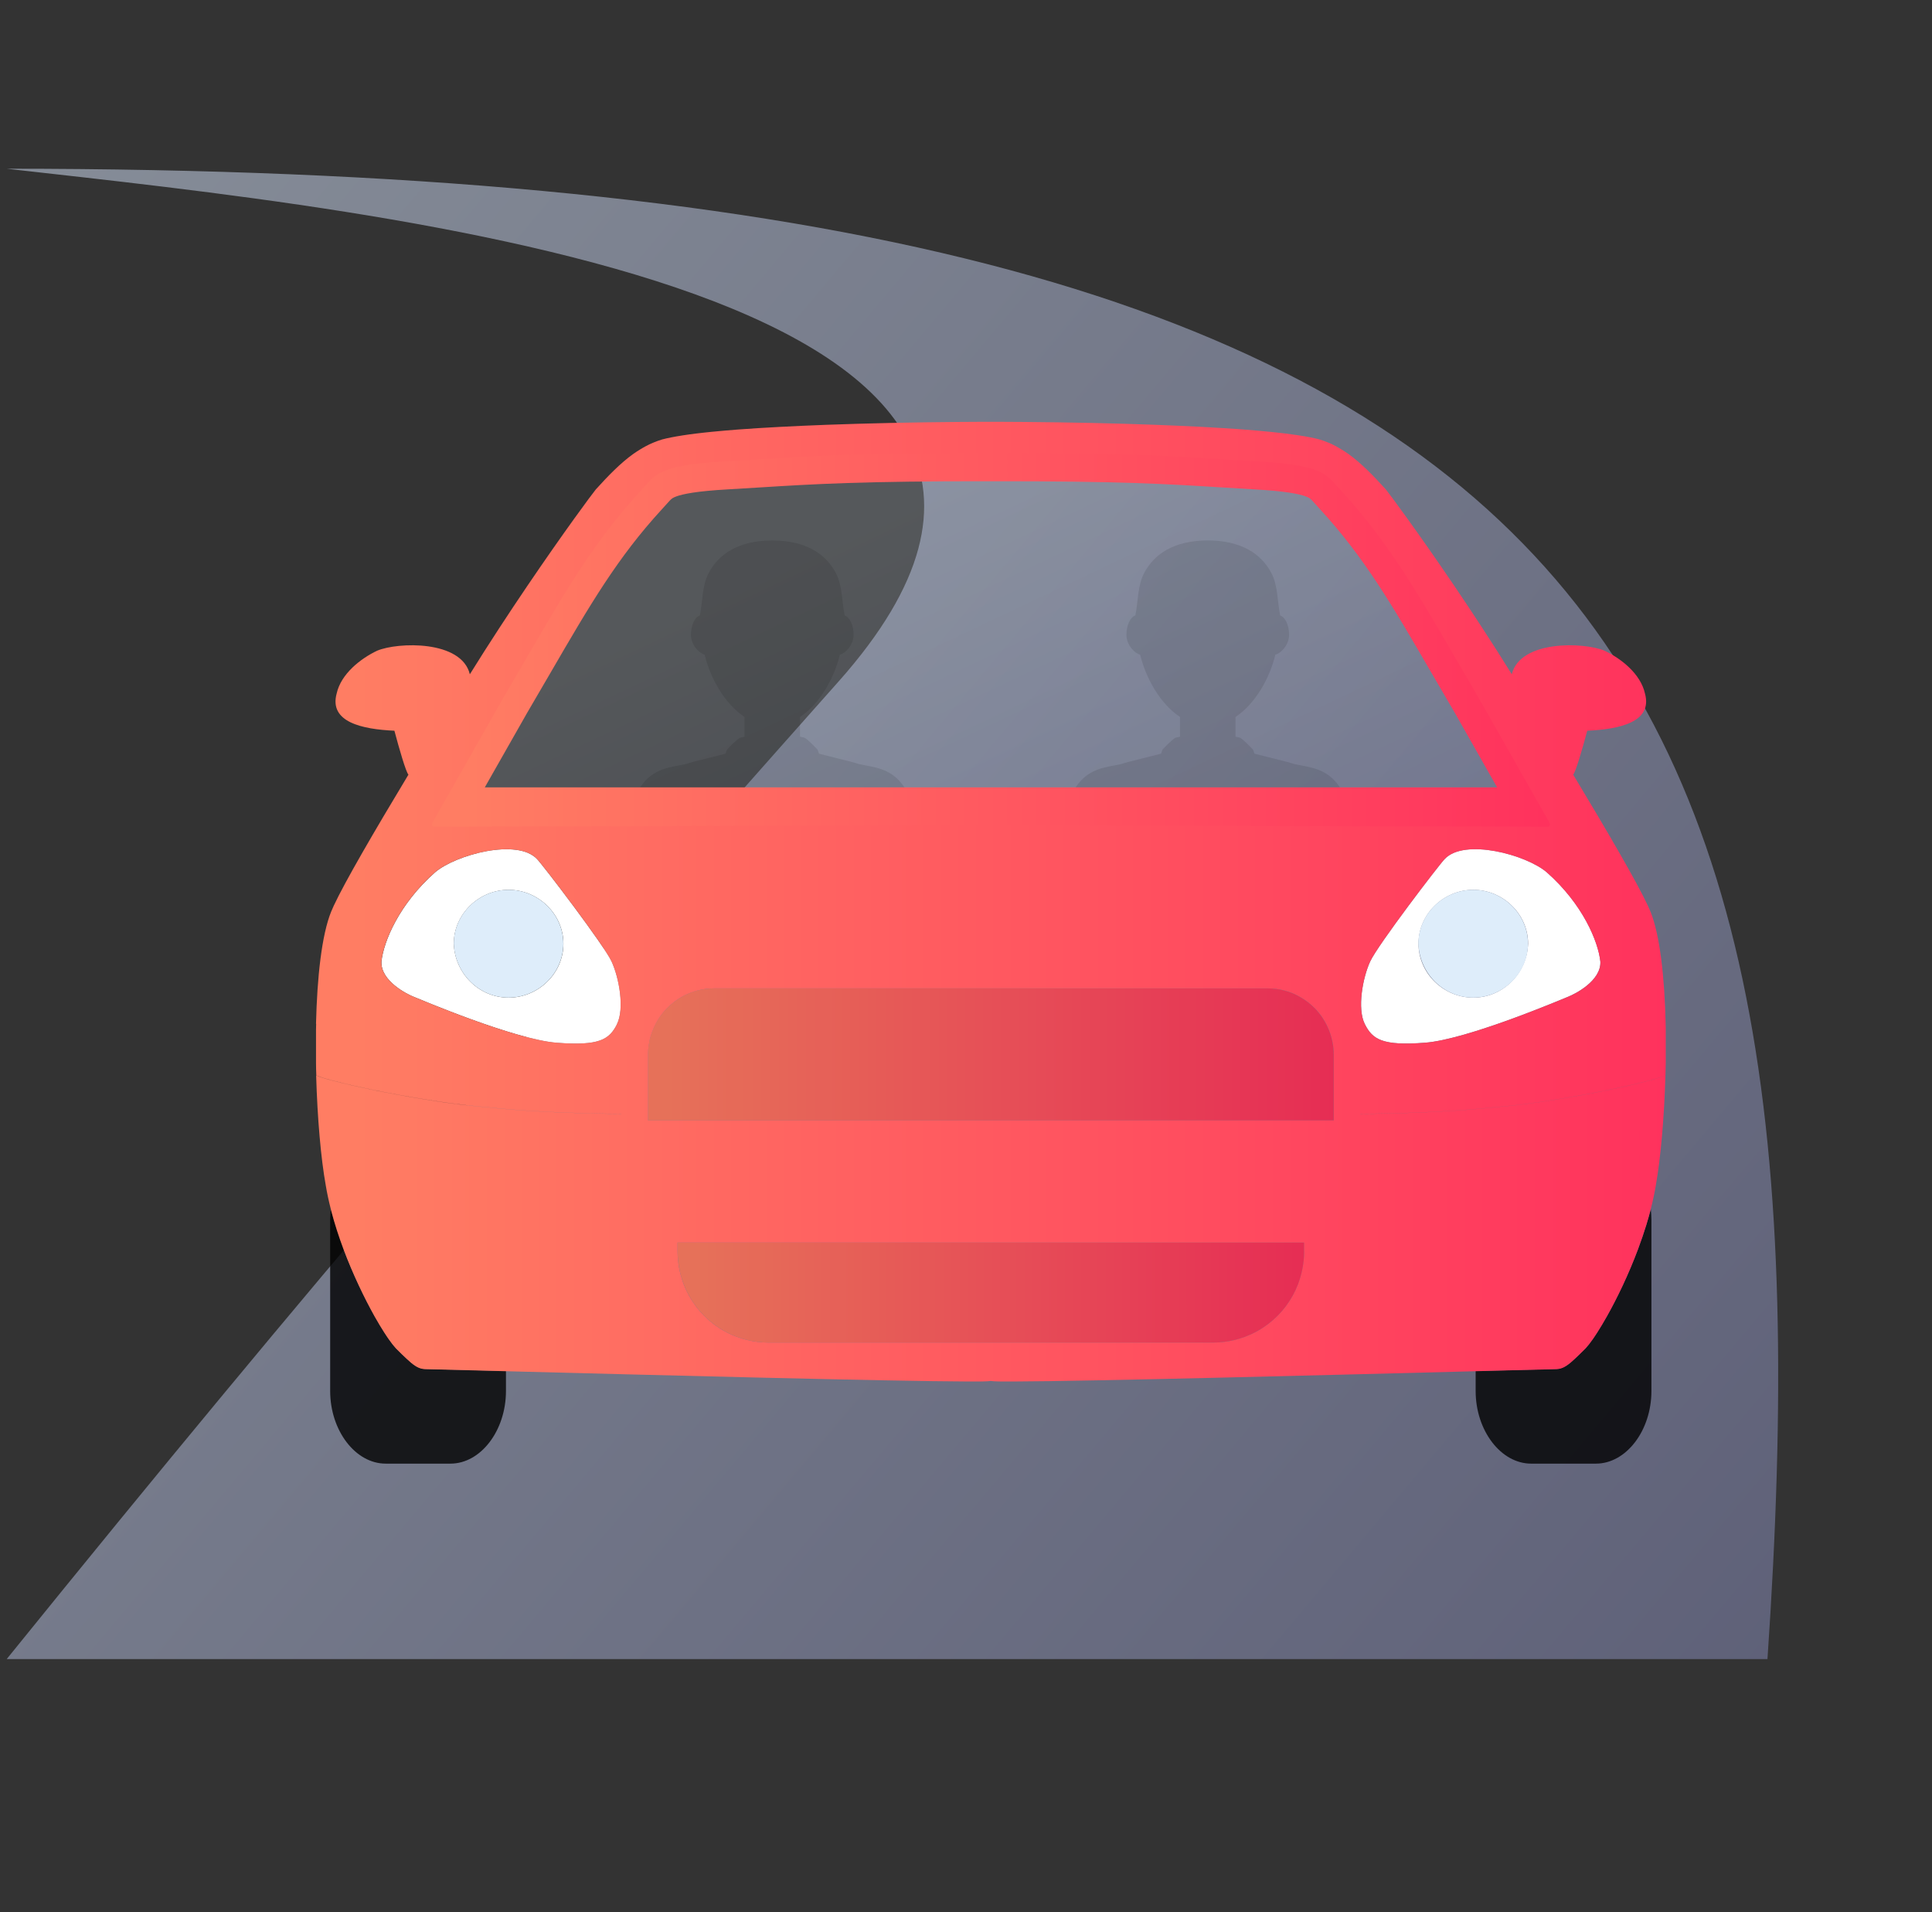 <svg width="97" height="96" viewBox="0 0 97 96" fill="none" xmlns="http://www.w3.org/2000/svg">
<rect x="0" y="0" width="97" height="96" fill="#333333" stroke="none"/>
<path d="M42.101 34.216C59.577 14.564 19.363 10.616 0.336 8.471C80.386 8.47 92.247 32.139 88.739 83.294H0.336C15.772 64.207 26.296 51.99 42.101 34.216Z" fill="url(#paint0_linear_9_14101)" fill-opacity="0.56"/>
<path d="M32.264 22.674L20.2 42.843H79.2L66.948 22.674H32.264Z" fill="url(#paint1_linear_9_14101)" fill-opacity="0.2"/>
<path d="M68.166 42.824C68.114 42.264 68.042 41.778 67.955 41.357C67.819 40.7 67.643 40.2 67.441 39.816C67.374 39.688 67.304 39.572 67.231 39.469C67.085 39.261 66.93 39.099 66.768 38.971C66.646 38.875 66.521 38.798 66.393 38.735C66.308 38.693 66.222 38.657 66.136 38.626C65.748 38.486 65.349 38.442 64.98 38.358C64.87 38.321 64.755 38.287 64.635 38.255C64.615 38.249 63.05 37.858 62.983 37.838L62.915 37.64C62.915 37.64 62.437 37.119 62.251 37.033C62.251 37.033 62.172 37.014 62.032 36.986V35.994C63.039 35.327 63.756 34.025 64.032 32.866C64.29 32.815 64.721 32.392 64.721 31.875C64.721 31.383 64.526 30.982 64.272 30.899C64.124 30.152 64.166 29.392 63.822 28.751C63.32 27.814 62.333 27.134 60.638 27.134C58.943 27.134 57.956 27.814 57.454 28.751C57.11 29.392 57.152 30.152 57.004 30.899C56.75 30.982 56.555 31.383 56.555 31.875C56.555 32.392 56.986 32.815 57.244 32.866C57.52 34.025 58.237 35.327 59.244 35.994V36.986C59.104 37.014 59.025 37.033 59.025 37.033C58.839 37.119 58.361 37.64 58.361 37.64L58.293 37.838C58.225 37.858 56.661 38.249 56.641 38.255C56.521 38.287 56.406 38.321 56.296 38.358C55.927 38.442 55.529 38.486 55.14 38.626C55.053 38.657 54.967 38.693 54.883 38.735C54.755 38.798 54.63 38.875 54.508 38.971C54.346 39.099 54.191 39.261 54.045 39.469C53.972 39.572 53.902 39.688 53.835 39.816C53.633 40.2 53.457 40.7 53.321 41.357C53.234 41.778 53.162 42.264 53.11 42.824H53.114C53.113 42.831 53.11 42.837 53.11 42.844C53.11 43.385 54.799 44.979 60.638 44.979C66.477 44.979 68.166 43.385 68.166 42.844C68.166 42.837 68.163 42.831 68.162 42.824H68.166Z" fill="black" fill-opacity="0.1"/>
<path d="M46.301 42.824C46.249 42.264 46.178 41.778 46.09 41.357C45.954 40.7 45.779 40.2 45.577 39.816C45.509 39.688 45.439 39.572 45.366 39.469C45.221 39.261 45.065 39.099 44.903 38.971C44.781 38.875 44.656 38.798 44.529 38.735C44.444 38.693 44.358 38.657 44.272 38.626C43.883 38.486 43.484 38.442 43.115 38.358C43.006 38.321 42.89 38.287 42.77 38.255C42.75 38.249 41.186 37.858 41.118 37.838L41.05 37.64C41.05 37.64 40.572 37.119 40.386 37.033C40.386 37.033 40.307 37.014 40.167 36.986V35.994C41.174 35.327 41.891 34.025 42.167 32.866C42.425 32.815 42.856 32.392 42.856 31.875C42.856 31.383 42.662 30.982 42.407 30.899C42.395 30.895 42.382 30.887 42.369 30.885C42.382 30.887 42.395 30.895 42.407 30.899C42.259 30.152 42.301 29.392 41.958 28.751C41.455 27.814 40.468 27.134 38.773 27.134H38.773C37.078 27.134 36.091 27.814 35.589 28.751C35.245 29.392 35.288 30.152 35.139 30.899C35.152 30.895 35.164 30.887 35.178 30.885C35.164 30.887 35.152 30.895 35.139 30.899C34.885 30.982 34.69 31.383 34.69 31.875C34.69 32.392 35.121 32.815 35.379 32.866C35.655 34.025 36.373 35.327 37.379 35.994V36.986C37.239 37.014 37.16 37.033 37.16 37.033C36.974 37.119 36.496 37.64 36.496 37.64L36.428 37.838C36.361 37.858 34.797 38.249 34.776 38.255C34.657 38.287 34.541 38.321 34.431 38.358C34.063 38.442 33.664 38.486 33.275 38.626C33.188 38.657 33.103 38.693 33.018 38.735C32.89 38.798 32.765 38.875 32.644 38.971C32.481 39.099 32.326 39.261 32.18 39.469C32.108 39.572 32.037 39.688 31.97 39.816C31.768 40.2 31.593 40.7 31.456 41.357C31.369 41.778 31.298 42.264 31.245 42.824H31.249C31.248 42.831 31.245 42.837 31.245 42.844C31.245 43.385 32.934 44.979 38.773 44.979C44.612 44.979 46.301 43.385 46.301 42.844C46.301 42.837 46.298 42.831 46.297 42.824H46.301Z" fill="black" fill-opacity="0.1"/>
<path d="M21.918 40.941C22.496 39.919 23.794 37.627 25.242 35.084C25.659 34.375 26.049 33.704 26.419 33.066C28.404 29.648 29.85 27.158 32.197 24.607C32.271 24.529 32.338 24.453 32.402 24.381C32.967 23.744 33.325 23.339 36.446 23.16C37.024 23.127 37.563 23.093 38.098 23.06C40.728 22.896 43.253 22.739 49.754 22.749C56.255 22.739 58.78 22.896 61.41 23.06C61.945 23.093 62.484 23.127 63.062 23.16C66.181 23.335 66.541 23.742 67.105 24.379C67.169 24.452 67.236 24.528 67.311 24.607C69.655 27.158 71.1 29.644 73.08 33.053L73.081 33.055C73.454 33.696 73.846 34.371 74.266 35.084C75.459 37.18 76.551 39.107 77.221 40.291L77.226 40.3C77.367 40.548 77.489 40.764 77.589 40.941H21.918Z" stroke="url(#paint2_linear_9_14101)" stroke-width="2.824" stroke-linejoin="round"/>
<path d="M82.676 61.436C82.544 61.865 82.397 62.295 82.239 62.718C81.763 63.98 81.194 65.16 80.681 66.073C80.512 66.378 80.346 66.65 80.195 66.887C80.12 67.004 80.044 67.113 79.977 67.215C79.837 67.415 79.713 67.573 79.611 67.683C79.392 67.905 79.211 68.079 79.061 68.218C78.985 68.29 78.917 68.35 78.853 68.403C78.536 68.667 78.344 68.731 78.073 68.731C77.967 68.731 76.414 68.772 74.088 68.832V69.835C74.088 71.822 75.355 73.481 76.874 73.481H80.127C81.647 73.481 82.913 71.822 82.913 69.835V61.217C82.913 61.04 82.898 60.866 82.879 60.693C82.872 60.723 82.864 60.753 82.857 60.787C82.8 61.002 82.74 61.221 82.672 61.436H82.676Z" fill="black" fill-opacity="0.8"/>
<path d="M78.073 68.731C78.348 68.731 78.537 68.667 78.853 68.403C78.537 68.667 78.344 68.731 78.069 68.731C77.964 68.731 76.41 68.772 74.085 68.832C76.41 68.772 77.964 68.731 78.069 68.731H78.073Z" fill="black"/>
<path d="M82.243 62.718C81.767 63.981 81.198 65.161 80.686 66.073C81.198 65.161 81.767 63.981 82.243 62.718Z" fill="black"/>
<path d="M82.678 61.438C82.546 61.867 82.399 62.297 82.241 62.719C82.399 62.297 82.546 61.871 82.678 61.438Z" fill="#002054"/>
<path d="M82.863 60.791C82.87 60.76 82.878 60.73 82.885 60.696C82.878 60.726 82.87 60.757 82.863 60.791Z" fill="#002054"/>
<path d="M79.064 68.218C79.215 68.078 79.396 67.901 79.615 67.682C79.717 67.573 79.841 67.415 79.981 67.215C79.841 67.415 79.717 67.573 79.615 67.682C79.396 67.905 79.215 68.078 79.064 68.218Z" fill="#002054"/>
<path d="M80.686 66.073C80.516 66.379 80.35 66.65 80.199 66.888C80.35 66.65 80.516 66.375 80.686 66.073Z" fill="#002054"/>
<path d="M78.754 50.029C79.029 49.92 80.405 49.257 80.348 48.261C80.239 47.266 79.47 45.389 77.653 43.786C76.609 42.904 73.525 42.075 72.537 43.123C72.262 43.398 69.182 47.432 68.797 48.261C68.413 49.091 68.137 50.636 68.522 51.409C68.906 52.182 69.4 52.514 71.549 52.348C73.698 52.182 78.482 50.139 78.757 50.029H78.754ZM71.218 47.379C71.218 45.886 72.484 44.672 73.97 44.672C75.455 44.672 76.722 45.886 76.722 47.379C76.665 48.872 75.455 50.086 73.97 50.086C72.484 50.086 71.218 48.872 71.218 47.379Z" fill="white"/>
<path d="M18.809 66.073C18.296 65.161 17.727 63.981 17.252 62.718C17.727 63.981 18.296 65.161 18.809 66.073Z" fill="black"/>
<path d="M19.297 66.888C19.146 66.65 18.98 66.375 18.811 66.073C18.98 66.379 19.146 66.65 19.297 66.888Z" fill="black"/>
<path d="M21.421 68.731C21.146 68.731 20.958 68.667 20.637 68.403C20.954 68.667 21.146 68.731 21.421 68.731C21.527 68.731 23.08 68.772 25.406 68.832C23.08 68.772 21.527 68.731 21.421 68.731Z" fill="black"/>
<path d="M21.422 68.731C21.146 68.731 20.958 68.667 20.637 68.403C20.573 68.35 20.505 68.29 20.43 68.218C20.279 68.079 20.098 67.901 19.88 67.683C19.778 67.573 19.653 67.415 19.514 67.215C19.446 67.117 19.371 67.008 19.295 66.887C19.145 66.65 18.979 66.374 18.809 66.073C18.296 65.16 17.727 63.98 17.252 62.718C17.015 62.088 16.803 61.436 16.634 60.787C16.626 60.757 16.619 60.727 16.611 60.693C16.592 60.866 16.577 61.04 16.577 61.217V69.835C16.577 71.822 17.844 73.481 19.363 73.481H22.617C24.136 73.481 25.403 71.822 25.403 69.835V68.832C23.077 68.772 21.523 68.731 21.418 68.731H21.422Z" fill="black" fill-opacity="0.8"/>
<path d="M16.614 60.696C16.621 60.726 16.629 60.757 16.636 60.791C16.629 60.76 16.621 60.73 16.614 60.696Z" fill="#002054"/>
<path d="M19.515 67.215C19.655 67.415 19.779 67.573 19.881 67.682C20.099 67.905 20.28 68.078 20.431 68.218C20.28 68.078 20.099 67.901 19.881 67.682C19.779 67.573 19.655 67.415 19.515 67.215Z" fill="#002054"/>
<path d="M41.432 69.234C41.941 69.245 42.435 69.256 42.917 69.264C42.439 69.252 41.941 69.245 41.432 69.234Z" fill="#FF0058"/>
<path d="M41.432 69.234C41.941 69.245 42.435 69.256 42.917 69.264C42.439 69.252 41.941 69.245 41.432 69.234Z" fill="#002054" fill-opacity="0.5"/>
<path d="M38.057 69.154C38.66 69.169 39.26 69.18 39.844 69.195C39.256 69.18 38.66 69.169 38.057 69.154Z" fill="#FF0058"/>
<path d="M38.057 69.154C38.66 69.169 39.26 69.18 39.844 69.195C39.256 69.18 38.66 69.169 38.057 69.154Z" fill="#002054" fill-opacity="0.5"/>
<path d="M39.844 69.197C40.361 69.209 40.87 69.22 41.367 69.231C40.87 69.22 40.361 69.209 39.844 69.197Z" fill="#FF0058"/>
<path d="M39.844 69.197C40.361 69.209 40.87 69.22 41.367 69.231C40.87 69.22 40.361 69.209 39.844 69.197Z" fill="#002054" fill-opacity="0.5"/>
<path d="M43.692 69.28C44.156 69.287 44.601 69.299 45.023 69.306C44.601 69.299 44.156 69.291 43.692 69.28Z" fill="#FF0058"/>
<path d="M43.692 69.28C44.156 69.287 44.601 69.299 45.023 69.306C44.601 69.299 44.156 69.291 43.692 69.28Z" fill="#002054" fill-opacity="0.5"/>
<path d="M42.918 69.263C43.182 69.267 43.438 69.275 43.691 69.278C43.438 69.275 43.182 69.267 42.918 69.263Z" fill="#FF0058"/>
<path d="M42.918 69.263C43.182 69.267 43.438 69.275 43.691 69.278C43.438 69.275 43.182 69.267 42.918 69.263Z" fill="#002054" fill-opacity="0.5"/>
<path d="M31.377 68.992C32.429 69.018 33.518 69.045 34.612 69.075C33.518 69.048 32.432 69.022 31.377 68.992Z" fill="#FF0058"/>
<path d="M31.377 68.992C32.429 69.018 33.518 69.045 34.612 69.075C33.518 69.048 32.432 69.022 31.377 68.992Z" fill="#002054" fill-opacity="0.5"/>
<path d="M35.612 69.098C36.43 69.117 37.248 69.139 38.055 69.158C37.248 69.139 36.43 69.121 35.612 69.098Z" fill="#FF0058"/>
<path d="M35.612 69.098C36.43 69.117 37.248 69.139 38.055 69.158C37.248 69.139 36.43 69.121 35.612 69.098Z" fill="#002054" fill-opacity="0.5"/>
<path d="M25.408 68.836C27.048 68.878 29.072 68.934 31.247 68.987C29.072 68.931 27.048 68.878 25.408 68.836Z" fill="#FF0058"/>
<path d="M25.408 68.836C27.048 68.878 29.072 68.934 31.247 68.987C29.072 68.931 27.048 68.878 25.408 68.836Z" fill="#002054" fill-opacity="0.5"/>
<path d="M34.609 69.071C34.945 69.079 35.28 69.086 35.616 69.098C35.28 69.09 34.945 69.083 34.609 69.071Z" fill="#FF0058"/>
<path d="M34.609 69.071C34.945 69.079 35.28 69.086 35.616 69.098C35.28 69.09 34.945 69.083 34.609 69.071Z" fill="#002054" fill-opacity="0.5"/>
<path d="M45.023 69.306C45.682 69.318 46.285 69.329 46.828 69.337C46.285 69.329 45.682 69.318 45.023 69.306Z" fill="#FF0058"/>
<path d="M45.023 69.306C45.682 69.318 46.285 69.329 46.828 69.337C46.285 69.329 45.682 69.318 45.023 69.306Z" fill="#002054" fill-opacity="0.5"/>
<path d="M74.09 68.836C72.45 68.878 70.426 68.934 68.251 68.987C70.426 68.931 72.45 68.878 74.09 68.836Z" fill="#FF0058"/>
<path d="M74.09 68.836C72.45 68.878 70.426 68.934 68.251 68.987C70.426 68.931 72.45 68.878 74.09 68.836Z" fill="#002054" fill-opacity="0.5"/>
<path d="M59.654 69.196C60.242 69.181 60.838 69.169 61.441 69.154C60.838 69.169 60.238 69.181 59.654 69.196Z" fill="#FF0058"/>
<path d="M59.654 69.196C60.242 69.181 60.838 69.169 61.441 69.154C60.838 69.169 60.238 69.181 59.654 69.196Z" fill="#002054" fill-opacity="0.5"/>
<path d="M54.475 69.306C53.815 69.318 53.212 69.329 52.669 69.337C53.212 69.329 53.815 69.318 54.475 69.306Z" fill="#FF0058"/>
<path d="M54.475 69.306C53.815 69.318 53.212 69.329 52.669 69.337C53.212 69.329 53.815 69.318 54.475 69.306Z" fill="#002054" fill-opacity="0.5"/>
<path d="M63.883 69.098C64.218 69.09 64.554 69.083 64.889 69.071C64.554 69.079 64.218 69.086 63.883 69.098Z" fill="#FF0058"/>
<path d="M63.883 69.098C64.218 69.09 64.554 69.083 64.889 69.071C64.554 69.079 64.218 69.086 63.883 69.098Z" fill="#002054" fill-opacity="0.5"/>
<path d="M64.889 69.072C65.982 69.045 67.068 69.019 68.123 68.989C67.072 69.015 65.982 69.041 64.889 69.072Z" fill="#FF0058"/>
<path d="M64.889 69.072C65.982 69.045 67.068 69.019 68.123 68.989C67.072 69.015 65.982 69.041 64.889 69.072Z" fill="#002054" fill-opacity="0.5"/>
<path d="M61.441 69.155C62.248 69.136 63.066 69.117 63.884 69.095C63.066 69.114 62.248 69.136 61.441 69.155Z" fill="#FF0058"/>
<path d="M61.441 69.155C62.248 69.136 63.066 69.117 63.884 69.095C63.066 69.114 62.248 69.136 61.441 69.155Z" fill="#002054" fill-opacity="0.5"/>
<path d="M54.473 69.306C54.895 69.299 55.34 69.291 55.803 69.28C55.34 69.287 54.895 69.299 54.473 69.306Z" fill="#FF0058"/>
<path d="M54.473 69.306C54.895 69.299 55.34 69.291 55.803 69.28C55.34 69.287 54.895 69.299 54.473 69.306Z" fill="#002054" fill-opacity="0.5"/>
<path d="M55.806 69.278C56.058 69.275 56.315 69.267 56.578 69.263C56.315 69.267 56.058 69.275 55.806 69.278Z" fill="#FF0058"/>
<path d="M55.806 69.278C56.058 69.275 56.315 69.267 56.578 69.263C56.315 69.267 56.058 69.275 55.806 69.278Z" fill="#002054" fill-opacity="0.5"/>
<path d="M56.577 69.264C57.052 69.252 57.542 69.245 58.043 69.234C57.542 69.245 57.048 69.256 56.577 69.264Z" fill="#FF0058"/>
<path d="M56.577 69.264C57.052 69.252 57.542 69.245 58.043 69.234C57.542 69.245 57.048 69.256 56.577 69.264Z" fill="#002054" fill-opacity="0.5"/>
<path d="M58.148 69.231C58.639 69.22 59.144 69.209 59.653 69.197C59.14 69.209 58.639 69.22 58.148 69.231Z" fill="#FF0058"/>
<path d="M58.148 69.231C58.639 69.22 59.144 69.209 59.653 69.197C59.14 69.209 58.639 69.22 58.148 69.231Z" fill="#002054" fill-opacity="0.5"/>
<path d="M66.959 56.249V52.935C66.959 52.728 66.936 52.525 66.899 52.328C66.861 52.117 66.801 51.914 66.722 51.721C66.556 51.307 66.314 50.93 66.005 50.617C65.768 50.376 65.496 50.168 65.195 50.01C64.735 49.765 64.211 49.622 63.657 49.622H35.834C35.28 49.622 34.756 49.761 34.296 50.01C33.995 50.172 33.723 50.376 33.486 50.617C33.176 50.93 32.935 51.307 32.769 51.721C32.69 51.918 32.633 52.117 32.592 52.328C32.554 52.525 32.532 52.728 32.532 52.935V56.249H66.959Z" fill="url(#paint3_linear_9_14101)"/>
<path d="M66.959 56.249V52.935C66.959 52.728 66.936 52.525 66.899 52.328C66.861 52.117 66.801 51.914 66.722 51.721C66.556 51.307 66.314 50.93 66.005 50.617C65.768 50.376 65.496 50.168 65.195 50.01C64.735 49.765 64.211 49.622 63.657 49.622H35.834C35.28 49.622 34.756 49.761 34.296 50.01C33.995 50.172 33.723 50.376 33.486 50.617C33.176 50.93 32.935 51.307 32.769 51.721C32.69 51.918 32.633 52.117 32.592 52.328C32.554 52.525 32.532 52.728 32.532 52.935V56.249H66.959Z" fill="black" fill-opacity="0.1"/>
<path d="M34.02 62.381V62.822C34.02 62.973 34.028 63.12 34.043 63.263C34.069 63.527 34.118 63.787 34.186 64.036C34.228 64.187 34.277 64.334 34.33 64.477C34.635 65.272 35.155 65.959 35.819 66.464C36.037 66.63 36.271 66.78 36.52 66.905C37.142 67.222 37.843 67.403 38.59 67.403H60.912C61.658 67.403 62.359 67.222 62.981 66.905C63.23 66.78 63.464 66.63 63.682 66.464C64.346 65.955 64.866 65.272 65.172 64.477C65.228 64.334 65.273 64.187 65.315 64.036C65.383 63.787 65.436 63.527 65.458 63.263C65.473 63.116 65.481 62.969 65.481 62.822V62.381H34.02Z" fill="url(#paint4_linear_9_14101)"/>
<path d="M34.02 62.381V62.822C34.02 62.973 34.028 63.12 34.043 63.263C34.069 63.527 34.118 63.787 34.186 64.036C34.228 64.187 34.277 64.334 34.33 64.477C34.635 65.272 35.155 65.959 35.819 66.464C36.037 66.63 36.271 66.78 36.52 66.905C37.142 67.222 37.843 67.403 38.59 67.403H60.912C61.658 67.403 62.359 67.222 62.981 66.905C63.23 66.78 63.464 66.63 63.682 66.464C64.346 65.955 64.866 65.272 65.172 64.477C65.228 64.334 65.273 64.187 65.315 64.036C65.383 63.787 65.436 63.527 65.458 63.263C65.473 63.116 65.481 62.969 65.481 62.822V62.381H34.02Z" fill="black" fill-opacity="0.1"/>
<path d="M30.979 51.413C31.364 50.641 31.089 49.095 30.704 48.266C30.32 47.436 27.24 43.406 26.964 43.127C25.973 42.079 22.893 42.904 21.849 43.791C20.032 45.393 19.262 47.27 19.153 48.266C19.096 49.261 20.473 49.924 20.748 50.034C21.023 50.143 25.811 52.186 27.956 52.352C30.101 52.518 30.595 52.186 30.983 51.413H30.979ZM22.784 47.38C22.784 45.887 24.05 44.673 25.536 44.673C27.021 44.673 28.288 45.887 28.288 47.38C28.288 48.873 27.021 50.086 25.536 50.086C24.05 50.086 22.84 48.873 22.784 47.38Z" fill="white"/>
<path d="M28.285 47.378C28.285 45.885 27.019 44.671 25.533 44.671C24.048 44.671 22.781 45.885 22.781 47.378C22.838 48.871 24.048 50.085 25.533 50.085C27.019 50.085 28.285 48.871 28.285 47.378Z" fill="#DEEDFA"/>
<path d="M76.716 47.378C76.716 45.885 75.45 44.671 73.965 44.671C72.479 44.671 71.212 45.885 71.212 47.378C71.269 48.871 72.479 50.085 73.965 50.085C75.45 50.085 76.716 48.871 76.716 47.378Z" fill="#DEEDFA"/>
<path fill-rule="evenodd" clip-rule="evenodd" d="M68.283 55.921L68.301 55.917C68.599 55.916 72.202 55.903 75.048 55.585C77.951 55.367 82.705 54.379 83.617 53.991C83.624 53.787 83.628 53.58 83.632 53.376L83.632 53.365V51.714C83.632 51.61 83.632 51.502 83.625 51.398L83.627 51.397C83.574 49.082 83.344 46.944 82.862 45.757C82.862 45.753 82.858 45.745 82.854 45.742C82.844 45.717 82.832 45.69 82.82 45.663C82.81 45.641 82.8 45.618 82.79 45.595C82.771 45.553 82.752 45.512 82.733 45.466C82.733 45.463 82.73 45.455 82.726 45.451C82.191 44.301 80.732 41.791 78.986 38.892C79.114 38.741 79.442 37.617 79.691 36.686C81.32 36.611 82.978 36.252 82.59 34.82C82.371 33.825 81.38 33.052 80.554 32.667C79.525 32.234 76.328 32.124 75.902 33.851C73.976 30.741 71.902 27.762 70.666 26.043C70.082 25.233 69.686 24.701 69.58 24.573C68.951 23.879 68.347 23.257 67.699 22.79C67.691 22.784 67.684 22.779 67.676 22.775C67.669 22.77 67.661 22.765 67.654 22.76C67.559 22.692 67.461 22.631 67.363 22.571C67.273 22.515 67.179 22.462 67.085 22.409L67.085 22.409L67.084 22.409C67.033 22.381 66.98 22.354 66.928 22.329L66.877 22.303C66.809 22.27 66.741 22.239 66.67 22.213C66.53 22.156 66.391 22.104 66.247 22.062C65.984 21.991 65.637 21.923 65.215 21.858L65.088 21.84C64.913 21.815 64.729 21.788 64.532 21.764C64.347 21.742 64.154 21.721 63.951 21.699L63.748 21.678C63.333 21.636 62.885 21.598 62.402 21.561C62.322 21.555 62.242 21.549 62.16 21.543C61.914 21.525 61.661 21.507 61.403 21.493C60.709 21.448 59.97 21.41 59.19 21.376C58.802 21.357 58.402 21.342 57.991 21.327C55.952 21.252 53.705 21.203 51.409 21.184C50.949 21.18 50.489 21.176 50.025 21.176H49.746H49.467C49.007 21.176 48.544 21.18 48.084 21.184C45.788 21.203 43.541 21.252 41.501 21.327C41.094 21.342 40.695 21.357 40.303 21.376C39.522 21.41 38.783 21.451 38.09 21.493C37.743 21.515 37.411 21.538 37.091 21.561C36.612 21.598 36.159 21.636 35.745 21.678C35.469 21.704 35.206 21.734 34.961 21.764C34.715 21.794 34.489 21.825 34.278 21.858C33.86 21.923 33.513 21.991 33.245 22.062C33.102 22.104 32.962 22.156 32.823 22.213C32.789 22.228 32.754 22.243 32.719 22.258L32.719 22.258C32.684 22.273 32.65 22.288 32.616 22.303C32.544 22.337 32.476 22.371 32.408 22.409C32.314 22.458 32.22 22.515 32.129 22.571C32.031 22.631 31.933 22.692 31.839 22.76C31.831 22.765 31.824 22.77 31.816 22.775C31.809 22.779 31.801 22.784 31.794 22.79C31.149 23.253 30.542 23.879 29.913 24.573C29.807 24.701 29.411 25.233 28.827 26.043C27.59 27.762 25.521 30.741 23.59 33.851C23.168 32.124 19.967 32.234 18.938 32.667C18.113 33.056 17.121 33.828 16.902 34.82C16.514 36.252 18.173 36.611 19.802 36.686C20.05 37.617 20.375 38.741 20.506 38.892C18.757 41.791 17.302 44.301 16.767 45.451C16.767 45.455 16.763 45.463 16.759 45.466C16.737 45.512 16.718 45.553 16.703 45.595C16.693 45.618 16.683 45.641 16.673 45.663L16.673 45.663L16.673 45.663C16.661 45.69 16.649 45.717 16.639 45.742C16.639 45.745 16.635 45.753 16.631 45.757C16.148 46.941 15.922 49.082 15.866 51.397C15.868 51.398 15.871 51.4 15.873 51.402C15.873 51.501 15.87 51.6 15.866 51.703L15.866 51.714V53.365C15.866 53.576 15.873 53.783 15.881 53.99L15.881 53.991C16.793 54.383 21.547 55.367 24.45 55.585C27.28 55.901 30.859 55.916 31.192 55.917C31.198 55.918 31.204 55.919 31.209 55.921C31.209 55.921 27.413 55.921 24.442 55.589C21.54 55.37 16.786 54.383 15.873 53.994C15.934 56.128 16.111 58.164 16.356 59.514C16.42 59.906 16.507 60.301 16.608 60.701L16.608 60.701C16.616 60.731 16.623 60.761 16.631 60.795C16.801 61.444 17.012 62.092 17.249 62.726C17.724 63.989 18.294 65.169 18.802 66.081C18.972 66.386 19.138 66.658 19.289 66.895C19.34 66.974 19.391 67.05 19.439 67.122C19.463 67.156 19.485 67.19 19.508 67.223C19.647 67.423 19.771 67.581 19.873 67.691C20.092 67.913 20.273 68.087 20.424 68.226C20.499 68.298 20.567 68.358 20.631 68.411C20.948 68.675 21.14 68.739 21.415 68.739C21.493 68.739 22.361 68.761 23.747 68.798L23.756 68.798L25.4 68.841C32.024 69.014 44.928 69.35 48.6 69.357H48.838H49.222C49.328 69.357 49.415 69.353 49.475 69.35C49.552 69.35 49.622 69.343 49.688 69.336L49.689 69.336C49.707 69.334 49.725 69.332 49.743 69.331C49.76 69.332 49.778 69.334 49.797 69.336L49.797 69.336C49.863 69.343 49.933 69.35 50.01 69.35C50.036 69.35 50.067 69.351 50.102 69.353C50.149 69.355 50.203 69.357 50.263 69.357H50.647H50.885C54.553 69.35 67.458 69.014 74.085 68.841L75.73 68.798L75.738 68.798C77.124 68.761 77.992 68.739 78.07 68.739C78.345 68.739 78.534 68.675 78.854 68.411C78.918 68.358 78.986 68.298 79.061 68.226C79.212 68.087 79.393 67.909 79.612 67.691C79.714 67.581 79.838 67.423 79.978 67.223C80.046 67.125 80.121 67.016 80.196 66.895C80.347 66.658 80.513 66.383 80.683 66.081C81.195 65.169 81.765 63.989 82.236 62.726C82.394 62.303 82.541 61.877 82.673 61.444C82.737 61.229 82.801 61.01 82.858 60.795C82.865 60.765 82.873 60.735 82.88 60.701C82.982 60.301 83.069 59.902 83.133 59.514C83.374 58.164 83.555 56.128 83.616 53.994C82.703 54.386 77.949 55.37 75.046 55.589C72.13 55.915 68.418 55.921 68.283 55.921ZM80.351 48.264C80.407 49.259 79.031 49.923 78.756 50.032C78.736 50.04 78.689 50.059 78.621 50.088C77.778 50.437 73.532 52.197 71.548 52.35C69.403 52.516 68.909 52.185 68.521 51.412C68.132 50.639 68.411 49.093 68.796 48.264C69.18 47.434 72.26 43.404 72.536 43.125C73.527 42.077 76.607 42.903 77.651 43.789C79.469 45.391 80.238 47.269 80.347 48.264H80.351ZM30.98 51.412C30.595 52.185 30.101 52.516 27.952 52.35C25.965 52.197 21.725 50.438 20.88 50.088C20.811 50.059 20.765 50.04 20.744 50.032C20.469 49.923 19.093 49.259 19.149 48.264C19.259 47.269 20.028 45.391 21.845 43.789C22.889 42.907 25.973 42.077 26.961 43.125C27.236 43.401 30.316 47.434 30.701 48.264C31.085 49.093 31.36 50.639 30.976 51.412H30.98ZM21.807 41.504C21.713 41.504 21.656 41.406 21.702 41.323C22.094 40.63 23.568 38.024 25.242 35.084C25.659 34.374 26.049 33.704 26.419 33.065C28.404 29.647 29.85 27.158 32.197 24.607C32.271 24.528 32.338 24.453 32.402 24.38L32.402 24.38C32.967 23.743 33.325 23.339 36.446 23.159C37.024 23.127 37.563 23.093 38.098 23.06C40.728 22.896 43.253 22.739 49.754 22.748C56.255 22.739 58.78 22.896 61.41 23.06C61.945 23.093 62.484 23.127 63.062 23.159C66.181 23.335 66.54 23.742 67.104 24.379C67.169 24.452 67.236 24.528 67.311 24.607C69.655 27.157 71.1 29.644 73.08 33.052C73.453 33.695 73.845 34.37 74.266 35.084C75.462 37.185 76.556 39.117 77.226 40.3C77.494 40.773 77.694 41.126 77.806 41.323C77.851 41.402 77.791 41.504 77.701 41.504L49.758 41.432L21.815 41.504H21.807ZM65.478 62.824C65.478 62.974 65.471 63.121 65.456 63.265C65.429 63.529 65.38 63.789 65.312 64.038C65.271 64.188 65.222 64.335 65.169 64.479C64.864 65.274 64.344 65.96 63.68 66.466C63.461 66.631 63.228 66.782 62.979 66.907C62.357 67.223 61.656 67.404 60.909 67.404H38.587C37.841 67.404 37.14 67.223 36.517 66.907C36.269 66.782 36.035 66.631 35.816 66.466C35.153 65.957 34.633 65.274 34.327 64.479C34.271 64.335 34.225 64.188 34.184 64.038C34.116 63.789 34.063 63.529 34.041 63.265C34.026 63.118 34.018 62.971 34.018 62.824V62.383H65.475V62.824H65.478ZM66.964 53.432V56.249H32.536V52.935C32.536 52.727 32.559 52.524 32.597 52.328C32.635 52.117 32.695 51.913 32.774 51.721C32.94 51.306 33.181 50.929 33.49 50.616C33.728 50.375 33.999 50.168 34.301 50.009C34.761 49.764 35.285 49.621 35.839 49.621H63.661C64.215 49.621 64.739 49.761 65.199 50.009C65.501 50.171 65.772 50.375 66.01 50.616C66.319 50.929 66.56 51.306 66.726 51.721C66.805 51.917 66.862 52.117 66.903 52.328C66.941 52.524 66.964 52.727 66.964 52.935V53.432Z" fill="url(#paint5_linear_9_14101)"/>
<defs>
<linearGradient id="paint0_linear_9_14101" x1="-48.389" y1="8.471" x2="217.294" y2="232.158" gradientUnits="userSpaceOnUse">
<stop stop-color="#DEEDFA"/>
<stop offset="1" stop-color="#0E0453"/>
</linearGradient>
<linearGradient id="paint1_linear_9_14101" x1="49.7" y1="22.674" x2="81.275" y2="89.403" gradientUnits="userSpaceOnUse">
<stop stop-color="#DEEDFA"/>
<stop offset="1" stop-color="#0C0252"/>
</linearGradient>
<linearGradient id="paint2_linear_9_14101" x1="23.56" y1="40.673" x2="77.589" y2="40.673" gradientUnits="userSpaceOnUse">
<stop stop-color="#FF7D63"/>
<stop offset="1" stop-color="#FF325D"/>
</linearGradient>
<linearGradient id="paint3_linear_9_14101" x1="33.547" y1="56.152" x2="66.959" y2="56.152" gradientUnits="userSpaceOnUse">
<stop stop-color="#FF7D63"/>
<stop offset="1" stop-color="#FF325D"/>
</linearGradient>
<linearGradient id="paint4_linear_9_14101" x1="34.948" y1="67.328" x2="65.481" y2="67.328" gradientUnits="userSpaceOnUse">
<stop stop-color="#FF7D63"/>
<stop offset="1" stop-color="#FF325D"/>
</linearGradient>
<linearGradient id="paint5_linear_9_14101" x1="17.864" y1="68.647" x2="83.632" y2="68.647" gradientUnits="userSpaceOnUse">
<stop stop-color="#FF7D63"/>
<stop offset="1" stop-color="#FF325D"/>
</linearGradient>
</defs>
</svg>
